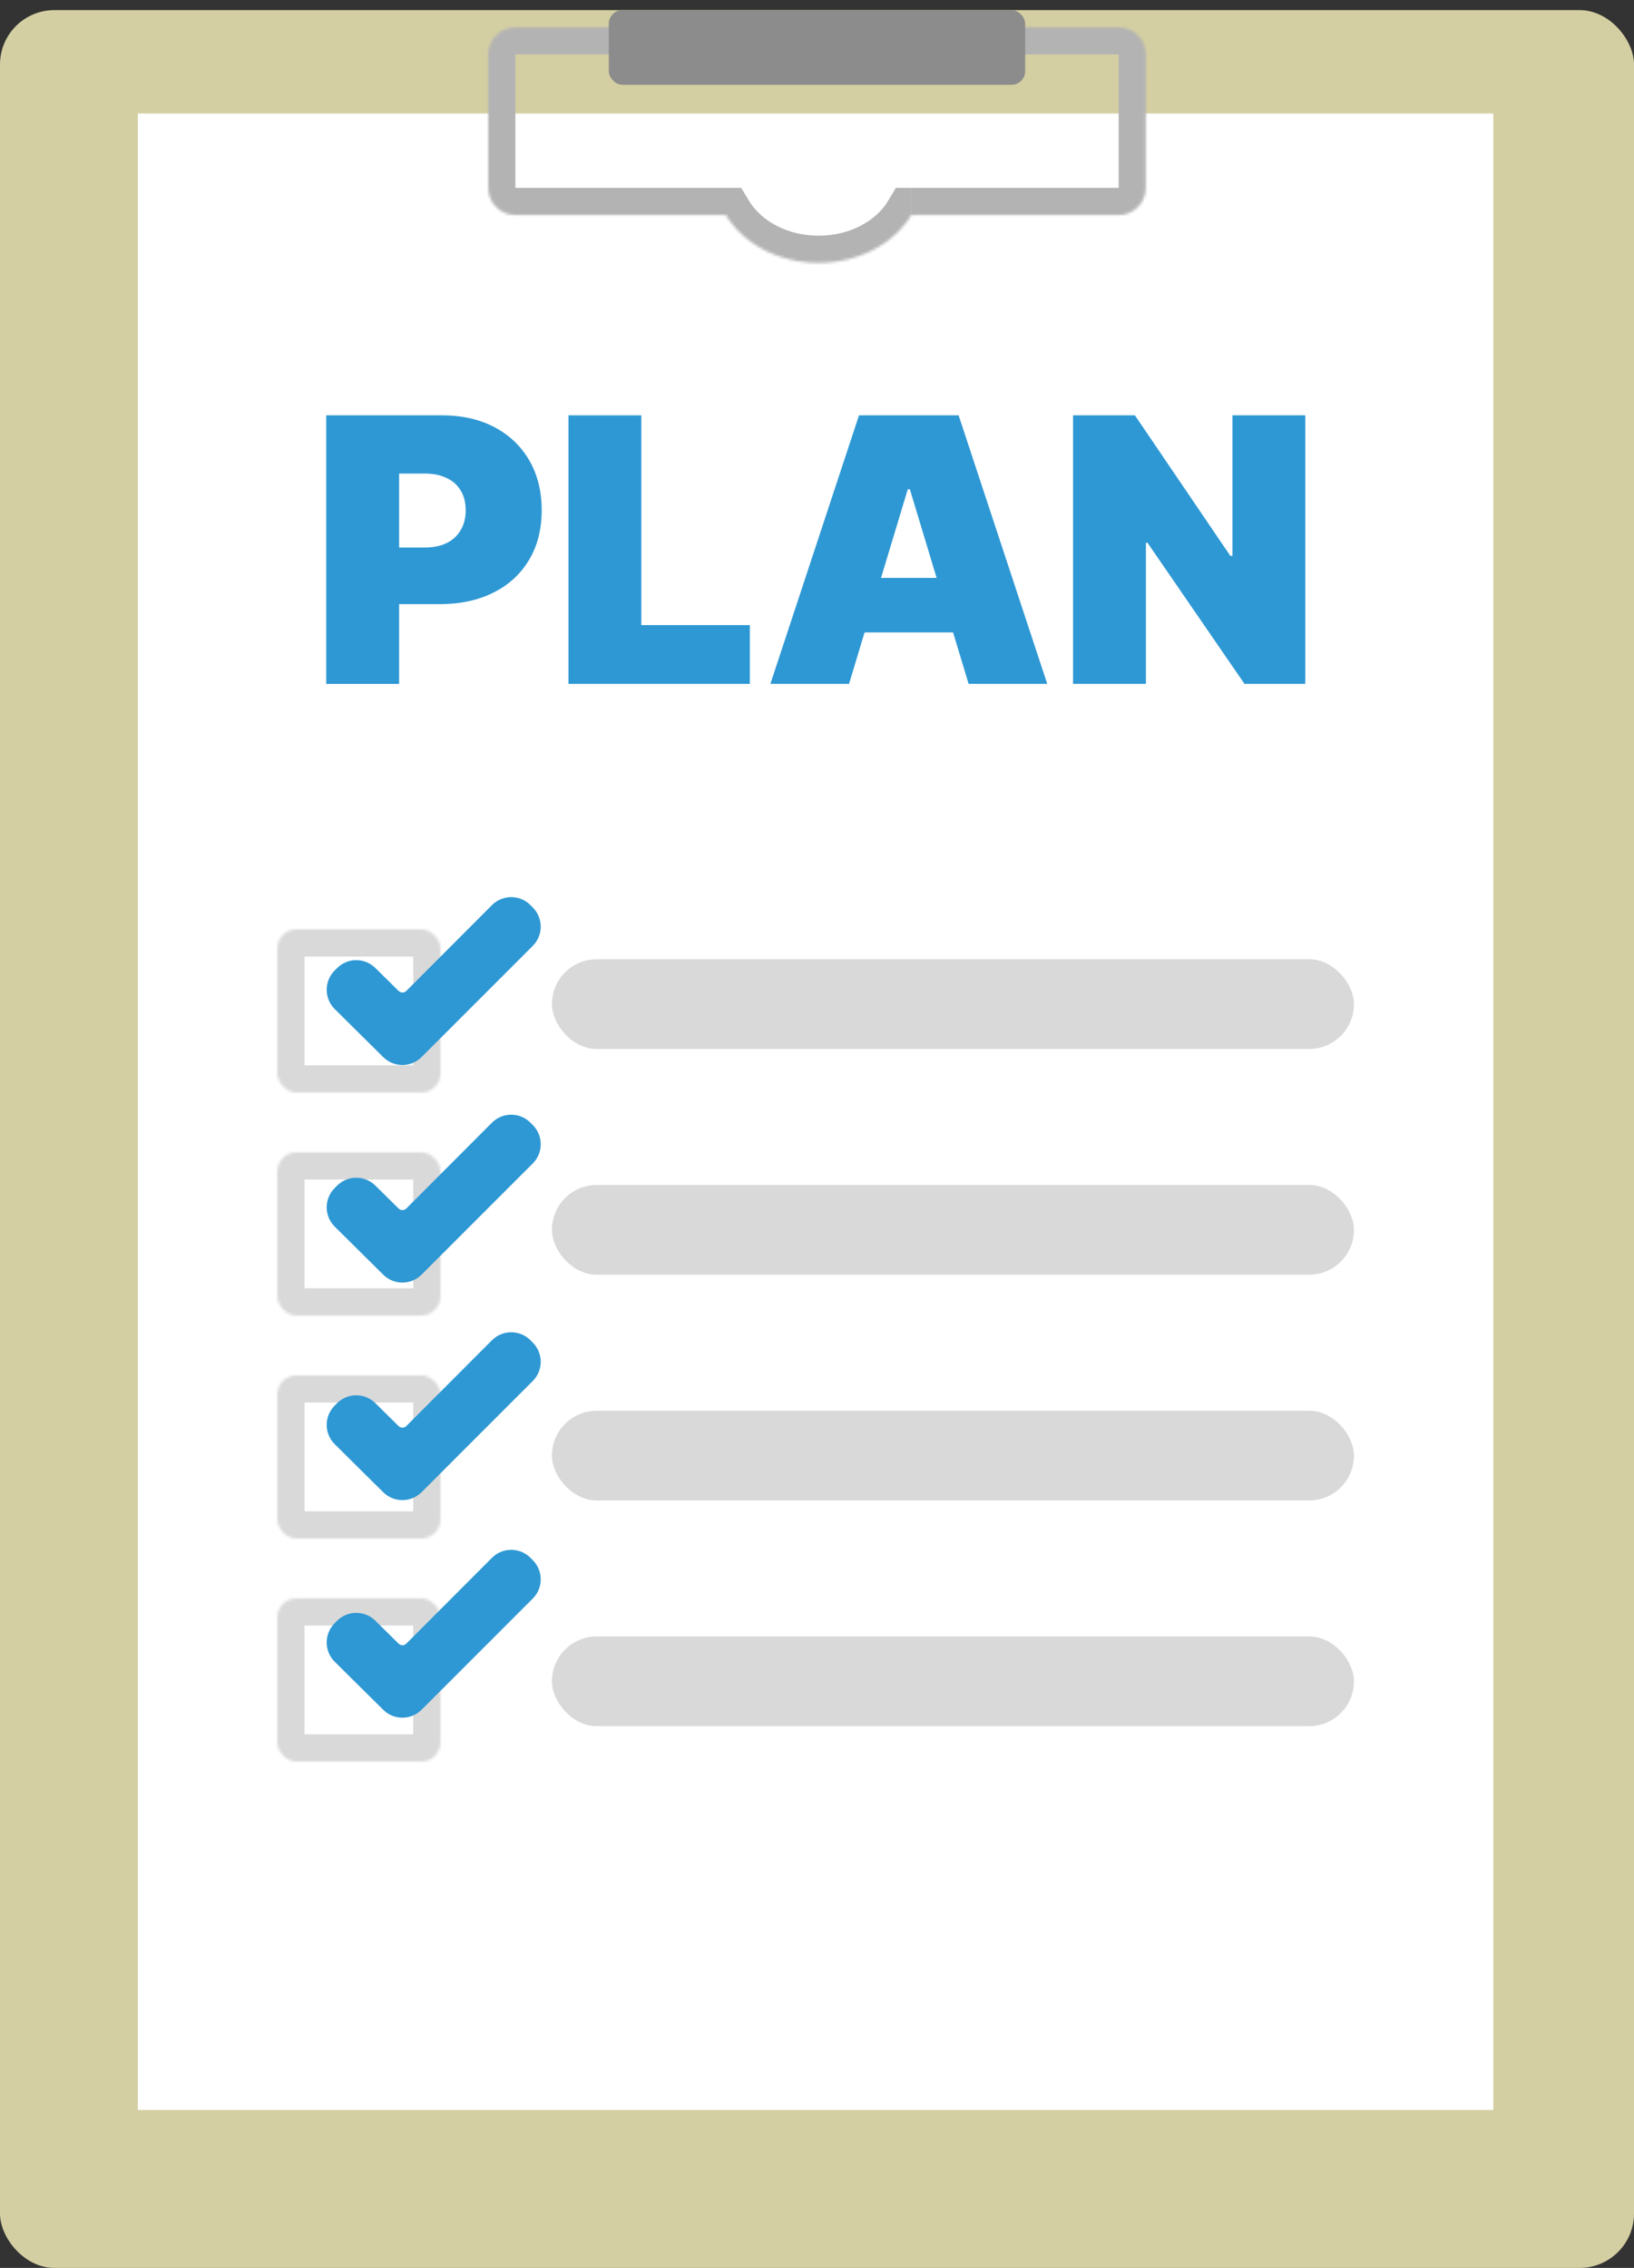 <?xml version="1.0" encoding="UTF-8"?><svg id="_レイヤー_2" xmlns="http://www.w3.org/2000/svg" xmlns:xlink="http://www.w3.org/1999/xlink" viewBox="0 0 601 833.92"><rect x="0" y="0" width="601" height="833.92" fill="#333333" stroke="none"/><defs><style>.cls-1{mask:url(#mask-2);}.cls-2{fill:#8c8c8c;}.cls-2,.cls-3,.cls-4,.cls-5,.cls-6,.cls-7,.cls-8{stroke-width:0px;}.cls-9{stroke:#d9d9d9;stroke-width:20px;}.cls-9,.cls-5,.cls-6{fill:#fff;}.cls-10{mask:url(#mask-3);}.cls-3{fill:#b3b3b3;}.cls-4{fill:#d4cfa2;}.cls-6{fill-rule:evenodd;}.cls-11{mask:url(#mask-4);}.cls-7{fill:#d9d9d9;}.cls-8{fill:#2e98d4;}.cls-12{mask:url(#mask-1);}.cls-13{mask:url(#mask);}</style><mask id="mask" x="169.56" y="0" width="261.88" height="106.67" maskUnits="userSpaceOnUse"><g id="path-3-inside-1_529_93"><path class="cls-6" d="m189.56,10c-5.52,0-10,4.48-10,10v49.08c0,5.52,4.48,10,10,10h77.42c6.3,10.43,19.2,17.58,34.1,17.58s27.8-7.15,34.1-17.58h76.26c5.52,0,10-4.48,10-10V20c0-5.52-4.48-10-10-10h-221.88Z"/></g></mask><mask id="mask-1" x="92" y="331.72" width="80" height="80" maskUnits="userSpaceOnUse"><g id="path-10-inside-2_529_93"><rect class="cls-5" x="102" y="341.72" width="60" height="60" rx="7" ry="7"/></g></mask><mask id="mask-2" x="92" y="413.72" width="80" height="80" maskUnits="userSpaceOnUse"><g id="path-11-inside-3_529_93"><rect class="cls-5" x="102" y="423.72" width="60" height="60" rx="7" ry="7"/></g></mask><mask id="mask-3" x="92" y="495.72" width="80" height="80" maskUnits="userSpaceOnUse"><g id="path-12-inside-4_529_93"><rect class="cls-5" x="102" y="505.72" width="60" height="60" rx="7" ry="7"/></g></mask><mask id="mask-4" x="92" y="577.72" width="80" height="80" maskUnits="userSpaceOnUse"><g id="path-13-inside-5_529_93"><rect class="cls-5" x="102" y="587.72" width="60" height="60" rx="7" ry="7"/></g></mask></defs><g id="_レイヤー_1-2"><rect class="cls-4" y="3.72" width="601" height="830.2" rx="20" ry="20"/><rect class="cls-5" x="50.7" y="41.74" width="498.55" height="734.09"/><g class="cls-13"><path class="cls-3" d="m266.98,79.08l8.56-5.17-2.92-4.83h-5.65v10Zm68.19,0v-10h-5.64l-2.92,4.83,8.56,5.17ZM189.56,20h0V0c-11.05,0-20,8.95-20,20h20Zm0,49.08V20h-20v49.08h20Zm0,0h-20c0,11.05,8.95,20,20,20v-20Zm77.42,0h-77.42v20h77.42v-20Zm34.1,17.58c-11.85,0-21.27-5.69-25.53-12.75l-17.12,10.33c8.33,13.81,24.72,22.42,42.66,22.42v-20Zm25.54-12.75c-4.26,7.06-13.68,12.75-25.54,12.75v20c17.94,0,34.33-8.61,42.66-22.42l-17.12-10.33Zm84.83-4.83h-76.26v20h76.26v-20Zm0,0v20c11.05,0,20-8.95,20-20h-20Zm0-49.08v49.08h20V20h-20Zm0,0h20c0-11.05-8.95-20-20-20v20Zm-221.88,0h221.88V0h-221.88v20Z"/></g><rect class="cls-2" x="223.92" y="3.72" width="153.15" height="27.46" rx="5" ry="5"/><rect class="cls-7" x="203" y="352.72" width="295" height="32.99" rx="16.49" ry="16.49"/><rect class="cls-7" x="203" y="435.72" width="295" height="32.99" rx="16.49" ry="16.49"/><rect class="cls-7" x="203" y="518.73" width="295" height="32.99" rx="16.49" ry="16.49"/><rect class="cls-7" x="203" y="601.73" width="295" height="32.99" rx="16.49" ry="16.49"/><g class="cls-12"><rect class="cls-9" x="102" y="341.72" width="60" height="60" rx="7" ry="7"/></g><g class="cls-1"><rect class="cls-9" x="102" y="423.72" width="60" height="60" rx="7" ry="7"/></g><g class="cls-10"><rect class="cls-9" x="102" y="505.72" width="60" height="60" rx="7" ry="7"/></g><g class="cls-11"><rect class="cls-9" x="102" y="587.72" width="60" height="60" rx="7" ry="7"/></g><path class="cls-8" d="m123.12,371.04c-3.93-3.89-3.95-10.23-.05-14.16l.87-.88c3.88-3.91,10.19-3.94,14.11-.07l8.57,8.45c.78.77,2.04.77,2.82-.01l31.51-31.56c3.91-3.92,10.26-3.91,14.17.02l.85.86c3.89,3.91,3.88,10.23-.02,14.12l-40.88,40.87c-3.89,3.89-10.2,3.91-14.11.03l-17.85-17.68Z"/><path class="cls-8" d="m123.12,451.04c-3.93-3.89-3.95-10.23-.05-14.16l.87-.88c3.88-3.91,10.19-3.94,14.11-.07l8.57,8.45c.78.77,2.04.77,2.82-.01l31.51-31.56c3.91-3.92,10.26-3.91,14.17.02l.85.86c3.89,3.91,3.88,10.23-.02,14.12l-40.88,40.87c-3.89,3.89-10.2,3.91-14.11.03l-17.85-17.68Z"/><path class="cls-8" d="m123.12,531.04c-3.93-3.89-3.95-10.23-.05-14.16l.87-.88c3.88-3.91,10.19-3.94,14.11-.07l8.57,8.45c.78.77,2.04.77,2.82-.01l31.51-31.56c3.91-3.92,10.26-3.91,14.17.01l.85.86c3.89,3.91,3.88,10.23-.02,14.12l-40.88,40.87c-3.89,3.89-10.2,3.91-14.11.03l-17.85-17.67Z"/><path class="cls-8" d="m123.12,611.04c-3.93-3.89-3.95-10.23-.05-14.16l.87-.88c3.88-3.91,10.19-3.94,14.11-.07l8.57,8.45c.78.77,2.04.77,2.82-.01l31.51-31.56c3.91-3.92,10.26-3.91,14.17.01l.85.86c3.89,3.91,3.88,10.23-.02,14.12l-40.88,40.87c-3.89,3.89-10.2,3.91-14.11.03l-17.85-17.67Z"/><path class="cls-8" d="m480.1,152.72v98.73h-22.37l-35.67-51.87h-.58v51.87h-26.8v-98.73h22.75l35.1,51.68h.77v-51.68h26.8Z"/><path class="cls-8" d="m312.28,251.45h-28.92l32.59-98.73h36.64l32.59,98.73h-28.92l-21.6-71.54h-.77l-21.6,71.54Zm-5.4-38.95h54.38v20.05h-54.38v-20.05Z"/><path class="cls-8" d="m209.09,251.45v-98.73h26.8v77.13h39.91v21.6h-66.72Z"/><path class="cls-8" d="m120,251.45v-98.73h42.61c7.33,0,13.74,1.45,19.23,4.34,5.5,2.89,9.77,6.96,12.82,12.2,3.05,5.24,4.58,11.36,4.58,18.37s-1.58,13.19-4.72,18.37c-3.12,5.17-7.5,9.16-13.16,11.96-5.62,2.8-12.2,4.19-19.72,4.19h-25.45v-20.83h20.06c3.15,0,5.83-.55,8.05-1.64,2.25-1.12,3.97-2.71,5.16-4.77,1.22-2.06,1.83-4.48,1.83-7.28s-.61-5.24-1.83-7.23c-1.19-2.03-2.91-3.57-5.16-4.63-2.22-1.09-4.9-1.64-8.05-1.64h-9.45v77.32h-26.8Z"/></g></svg>